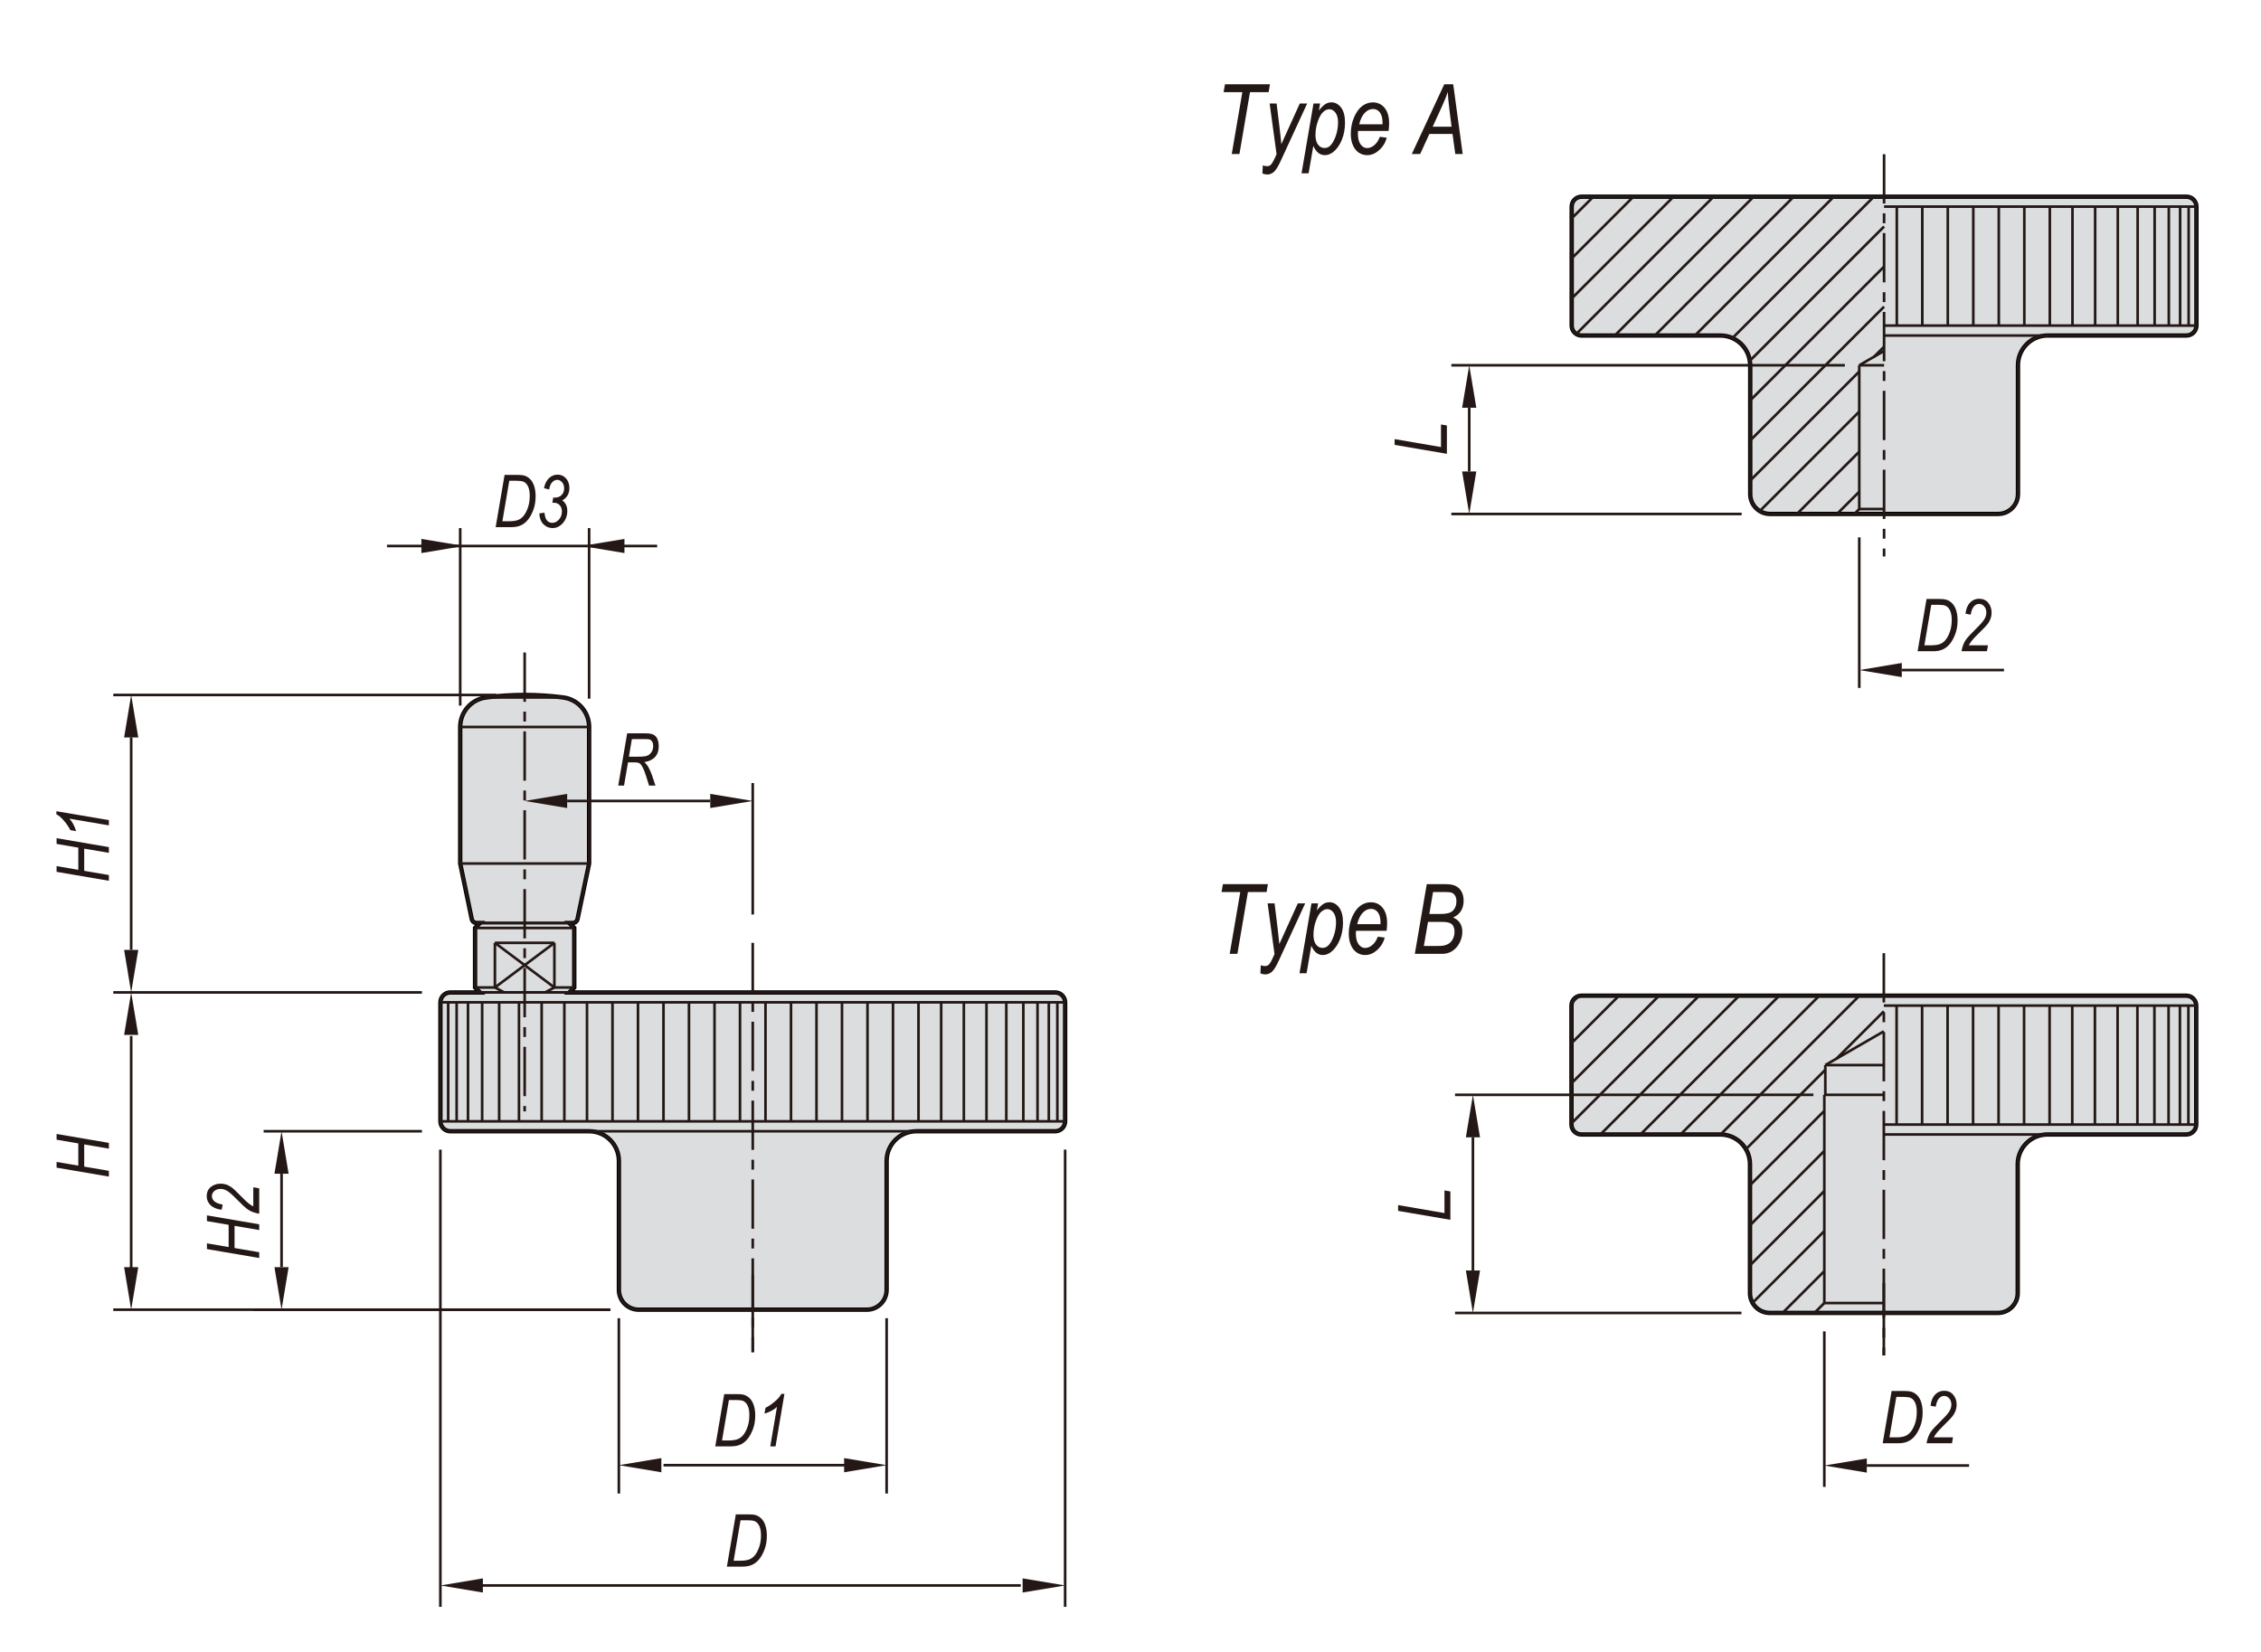 <?xml version="1.0" encoding="utf-8"?>
<!-- Generator: Adobe Illustrator 26.5.0, SVG Export Plug-In . SVG Version: 6.00 Build 0)  -->
<svg version="1.1" id="SSH" xmlns="http://www.w3.org/2000/svg" xmlns:xlink="http://www.w3.org/1999/xlink" x="0px" y="0px"
	 viewBox="0 0 650 475" style="enable-background:new 0 0 650 475;" xml:space="preserve">
<style type="text/css">
	.st0{fill:#DCDDDE;stroke:#000000;stroke-width:1.25;stroke-miterlimit:10;}
	.st1{fill:#231815;}
	.st2{fill:none;stroke:#231815;stroke-width:0.75;stroke-miterlimit:10;}
	.st3{fill:none;stroke:#231815;stroke-width:0.75;stroke-miterlimit:10;stroke-dasharray:14.173,2.835,2.835,2.835;}
	.st4{fill:#221815;}
</style>
<g>
	<path class="st0" d="M249.19,376.59h-65.57c-3.15,0-5.7-2.55-5.7-5.7v-37.06c0-4.72-3.83-8.55-8.55-8.55h-39.91
		c-1.58,0-2.85-1.28-2.85-2.85v-34.21c0-1.57,1.27-2.85,2.85-2.85H138l-1.43-1.43v-17.11l1.43-1.43h-0.98
		c-0.68,0-1.26-0.47-1.4-1.14l-3.32-15.97v-39.26c0-4.3,3.18-7.93,7.44-8.48c7.36-0.96,14.81-0.96,22.18,0
		c4.26,0.56,7.44,4.19,7.44,8.48v39.26l-3.33,15.97c-0.14,0.66-0.72,1.14-1.39,1.14h-0.98l1.43,1.43v17.11l-1.43,1.43h139.7
		c1.57,0,2.85,1.28,2.85,2.85v34.21c0,1.57-1.28,2.85-2.85,2.85h-39.92c-4.72,0-8.55,3.83-8.55,8.55l0,37.06
		C254.89,374.04,252.34,376.59,249.19,376.59"/>
	<path class="st0" d="M503.14,105.03c0-4.72-3.83-8.55-8.55-8.55l-39.91,0c-1.57,0-2.85-1.28-2.85-2.85V59.41
		c0-1.57,1.27-2.85,2.85-2.85h173.91c1.57,0,2.85,1.28,2.85,2.85v34.21c0,1.57-1.28,2.85-2.85,2.85l-39.91,0
		c-4.72,0-8.55,3.83-8.55,8.55v37.06c0,3.15-2.55,5.7-5.7,5.7h-65.57c-3.15,0-5.7-2.55-5.7-5.7V105.03z"/>
	<path class="st0" d="M454.62,326.21c-1.58,0-2.85-1.28-2.85-2.85v-34.21c0-1.57,1.27-2.85,2.85-2.85h173.91
		c1.57,0,2.85,1.28,2.85,2.85v34.21c0,1.58-1.28,2.85-2.85,2.85h-39.92c-4.72,0-8.55,3.83-8.55,8.55v37.06c0,3.15-2.55,5.7-5.7,5.7
		h-65.57c-3.15,0-5.7-2.55-5.7-5.7v-37.06c0-4.72-3.83-8.55-8.55-8.55H454.62z"/>
	<polygon class="st1" points="190.13,419.27 190.13,423.34 177.91,421.3 	"/>
	<polygon class="st1" points="242.67,419.27 242.67,423.34 254.89,421.3 	"/>
	<polygon class="st1" points="138.82,453.85 138.82,457.92 126.6,455.89 	"/>
	<polygon class="st1" points="293.99,453.85 293.99,457.92 306.21,455.89 	"/>
	<polygon class="st1" points="78.9,337.49 82.97,337.49 80.94,325.28 	"/>
	<polygon class="st1" points="78.9,364.37 82.97,364.37 80.94,376.59 	"/>
	<polygon class="st1" points="35.68,364.37 39.75,364.37 37.71,376.59 	"/>
	<polygon class="st1" points="35.68,297.58 39.75,297.58 37.71,285.36 	"/>
	<polygon class="st1" points="35.68,273.14 39.75,273.14 37.71,285.36 	"/>
	<polygon class="st1" points="35.68,212.05 39.75,212.05 37.71,199.83 	"/>
	<polygon class="st1" points="204.19,228.27 204.19,232.34 216.4,230.31 	"/>
	<polygon class="st1" points="163.05,228.27 163.05,232.34 150.83,230.31 	"/>
	<polygon class="st1" points="536.68,419.37 536.68,423.44 524.46,421.4 	"/>
	<polygon class="st1" points="421.41,365.31 425.48,365.31 423.44,377.53 	"/>
	<polygon class="st1" points="421.41,327.03 425.48,327.03 423.44,314.81 	"/>
	<polygon class="st1" points="546.73,190.63 546.73,194.7 534.51,192.67 	"/>
	<polygon class="st1" points="420.34,117.25 424.42,117.25 422.38,105.03 	"/>
	<polygon class="st1" points="420.34,135.57 424.42,135.57 422.38,147.79 	"/>
	<line class="st2" x1="545.24" y1="289.15" x2="545.24" y2="323.36"/>
	<line class="st2" x1="629.13" y1="289.15" x2="629.13" y2="323.36"/>
	<line class="st2" x1="626.69" y1="289.15" x2="626.69" y2="323.36"/>
	<line class="st2" x1="623.43" y1="289.15" x2="623.43" y2="323.36"/>
	<line class="st2" x1="619.36" y1="289.15" x2="619.36" y2="323.36"/>
	<line class="st2" x1="614.47" y1="289.15" x2="614.47" y2="323.36"/>
	<line class="st2" x1="608.77" y1="289.15" x2="608.77" y2="323.36"/>
	<line class="st2" x1="602.25" y1="289.15" x2="602.25" y2="323.36"/>
	<line class="st2" x1="552.57" y1="289.15" x2="552.57" y2="323.36"/>
	<line class="st2" x1="559.9" y1="289.15" x2="559.9" y2="323.36"/>
	<line class="st2" x1="567.23" y1="289.15" x2="567.23" y2="323.36"/>
	<line class="st2" x1="574.56" y1="289.15" x2="574.56" y2="323.36"/>
	<line class="st2" x1="581.89" y1="289.15" x2="581.89" y2="323.36"/>
	<line class="st2" x1="589.22" y1="289.15" x2="589.22" y2="323.36"/>
	<line class="st2" x1="595.74" y1="289.15" x2="595.74" y2="323.36"/>
	<line class="st2" x1="595.8" y1="59.41" x2="595.8" y2="93.63"/>
	<line class="st2" x1="589.29" y1="59.41" x2="589.29" y2="93.63"/>
	<line class="st2" x1="581.96" y1="59.41" x2="581.96" y2="93.63"/>
	<line class="st2" x1="574.62" y1="59.41" x2="574.62" y2="93.63"/>
	<line class="st2" x1="567.29" y1="59.41" x2="567.29" y2="93.63"/>
	<line class="st2" x1="559.96" y1="59.41" x2="559.96" y2="93.63"/>
	<line class="st2" x1="552.63" y1="59.41" x2="552.63" y2="93.63"/>
	<line class="st2" x1="602.32" y1="59.41" x2="602.32" y2="93.63"/>
	<line class="st2" x1="608.83" y1="59.41" x2="608.83" y2="93.63"/>
	<line class="st2" x1="614.54" y1="59.41" x2="614.54" y2="93.63"/>
	<line class="st2" x1="619.42" y1="59.41" x2="619.42" y2="93.63"/>
	<line class="st2" x1="623.5" y1="59.41" x2="623.5" y2="93.63"/>
	<line class="st2" x1="626.75" y1="59.41" x2="626.75" y2="93.63"/>
	<line class="st2" x1="629.2" y1="59.41" x2="629.2" y2="93.63"/>
	<line class="st2" x1="545.3" y1="59.41" x2="545.3" y2="93.63"/>
	<line class="st2" x1="162.24" y1="288.21" x2="162.24" y2="322.43"/>
	<line class="st2" x1="168.75" y1="288.21" x2="168.75" y2="322.43"/>
	<line class="st2" x1="176.08" y1="288.21" x2="176.08" y2="322.43"/>
	<line class="st2" x1="183.41" y1="288.21" x2="183.41" y2="322.43"/>
	<line class="st2" x1="190.74" y1="288.21" x2="190.74" y2="322.43"/>
	<line class="st2" x1="198.07" y1="288.21" x2="198.07" y2="322.43"/>
	<line class="st2" x1="205.41" y1="288.21" x2="205.41" y2="322.43"/>
	<line class="st2" x1="212.74" y1="288.21" x2="212.74" y2="322.43"/>
	<line class="st2" x1="155.72" y1="288.21" x2="155.72" y2="322.43"/>
	<line class="st2" x1="149.2" y1="288.21" x2="149.2" y2="322.43"/>
	<line class="st2" x1="143.5" y1="288.21" x2="143.5" y2="322.43"/>
	<line class="st2" x1="138.61" y1="288.21" x2="138.61" y2="322.43"/>
	<line class="st2" x1="134.54" y1="288.21" x2="134.54" y2="322.43"/>
	<line class="st2" x1="131.28" y1="288.21" x2="131.28" y2="322.43"/>
	<line class="st2" x1="128.84" y1="288.21" x2="128.84" y2="322.43"/>
	<line class="st2" x1="303.97" y1="288.21" x2="303.97" y2="322.43"/>
	<line class="st2" x1="301.52" y1="288.21" x2="301.52" y2="322.43"/>
	<line class="st2" x1="298.27" y1="288.21" x2="298.27" y2="322.43"/>
	<line class="st2" x1="294.19" y1="288.21" x2="294.19" y2="322.43"/>
	<line class="st2" x1="289.3" y1="288.21" x2="289.3" y2="322.43"/>
	<line class="st2" x1="283.6" y1="288.21" x2="283.6" y2="322.43"/>
	<line class="st2" x1="277.09" y1="288.21" x2="277.09" y2="322.43"/>
	<line class="st2" x1="220.07" y1="288.21" x2="220.07" y2="322.43"/>
	<line class="st2" x1="227.4" y1="288.21" x2="227.4" y2="322.43"/>
	<line class="st2" x1="234.73" y1="288.21" x2="234.73" y2="322.43"/>
	<line class="st2" x1="242.06" y1="288.21" x2="242.06" y2="322.43"/>
	<line class="st2" x1="249.39" y1="288.21" x2="249.39" y2="322.43"/>
	<line class="st2" x1="256.72" y1="288.21" x2="256.72" y2="322.43"/>
	<line class="st2" x1="264.05" y1="288.21" x2="264.05" y2="322.43"/>
	<line class="st2" x1="270.57" y1="288.21" x2="270.57" y2="322.43"/>
	<path class="st2" d="M303.36,325.27c1.57,0,2.85-1.28,2.85-2.85"/>
	<path class="st2" d="M306.21,288.21c0-1.57-1.28-2.85-2.85-2.85"/>
	<path class="st2" d="M129.45,285.36c-1.58,0-2.85,1.28-2.85,2.85"/>
	<path class="st2" d="M126.6,322.43c0,1.57,1.27,2.85,2.85,2.85"/>
	<path class="st2" d="M177.91,333.83c0-4.72-3.83-8.55-8.55-8.55"/>
	<path class="st2" d="M263.44,325.27c-4.72,0-8.55,3.83-8.55,8.55"/>
	<path class="st2" d="M177.91,370.89c0,3.15,2.55,5.7,5.7,5.7"/>
	<path class="st2" d="M249.19,376.59c3.15,0,5.7-2.55,5.7-5.7"/>
	<line class="st2" x1="177.91" y1="333.83" x2="177.91" y2="370.89"/>
	<line class="st2" x1="254.89" y1="333.83" x2="254.89" y2="370.89"/>
	<line class="st2" x1="306.21" y1="288.21" x2="306.21" y2="322.43"/>
	<line class="st2" x1="126.6" y1="288.21" x2="126.6" y2="322.43"/>
	<line class="st2" x1="306.21" y1="288.21" x2="126.6" y2="288.21"/>
	<line class="st2" x1="306.21" y1="322.43" x2="126.6" y2="322.43"/>
	<line class="st2" x1="249.19" y1="376.59" x2="183.62" y2="376.59"/>
	<line class="st2" x1="303.36" y1="325.28" x2="129.45" y2="325.28"/>
	<line class="st3" x1="216.4" y1="271.11" x2="216.4" y2="388.81"/>
	<line class="st2" x1="303.36" y1="285.36" x2="129.45" y2="285.36"/>
	<path class="st2" d="M628.53,326.21c1.57,0,2.85-1.28,2.85-2.85"/>
	<path class="st2" d="M631.38,289.15c0-1.57-1.28-2.85-2.85-2.85"/>
	<path class="st2" d="M454.62,286.3c-1.58,0-2.85,1.28-2.85,2.85"/>
	<path class="st2" d="M451.77,323.36c0,1.57,1.27,2.85,2.85,2.85"/>
	<path class="st2" d="M503.08,334.77c0-4.72-3.83-8.55-8.55-8.55"/>
	<path class="st2" d="M588.61,326.21c-4.72,0-8.55,3.83-8.55,8.55"/>
	<path class="st2" d="M503.08,371.83c0,3.15,2.55,5.7,5.7,5.7"/>
	<path class="st2" d="M574.35,377.53c3.15,0,5.7-2.55,5.7-5.7"/>
	<line class="st2" x1="503.08" y1="334.77" x2="503.08" y2="371.83"/>
	<line class="st2" x1="494.53" y1="326.21" x2="454.61" y2="326.21"/>
	<line class="st2" x1="580.06" y1="334.77" x2="580.06" y2="371.83"/>
	<line class="st2" x1="631.38" y1="289.15" x2="631.38" y2="323.36"/>
	<line class="st2" x1="451.77" y1="289.15" x2="451.77" y2="323.36"/>
	<line class="st2" x1="631.38" y1="289.15" x2="541.57" y2="289.15"/>
	<line class="st2" x1="631.38" y1="323.36" x2="541.57" y2="323.36"/>
	<line class="st2" x1="574.35" y1="377.53" x2="508.78" y2="377.53"/>
	<line class="st2" x1="628.53" y1="326.21" x2="541.57" y2="326.21"/>
	<line class="st3" x1="541.57" y1="274.08" x2="541.57" y2="389.75"/>
	<line class="st2" x1="628.53" y1="286.3" x2="454.61" y2="286.3"/>
	<line class="st2" x1="524.75" y1="306.26" x2="541.57" y2="306.26"/>
	<line class="st2" x1="524.75" y1="306.26" x2="524.75" y2="314.81"/>
	<line class="st2" x1="541.57" y1="374.68" x2="524.46" y2="374.68"/>
	<line class="st2" x1="524.46" y1="314.81" x2="524.46" y2="374.68"/>
	<line class="st2" x1="541.57" y1="314.81" x2="524.46" y2="314.81"/>
	<line class="st2" x1="524.46" y1="374.68" x2="521.61" y2="377.53"/>
	<line class="st2" x1="524.75" y1="306.26" x2="541.57" y2="296.55"/>
	<line class="st2" x1="534.51" y1="146.37" x2="541.63" y2="146.37"/>
	<line class="st2" x1="534.51" y1="146.37" x2="533.08" y2="147.79"/>
	<line class="st2" x1="534.51" y1="105.03" x2="541.63" y2="100.91"/>
	<line class="st2" x1="541.64" y1="105.03" x2="534.51" y2="105.03"/>
	<line class="st2" x1="534.51" y1="105.03" x2="534.51" y2="146.37"/>
	<line class="st2" x1="628.59" y1="56.56" x2="454.68" y2="56.56"/>
	<line class="st3" x1="541.64" y1="44.34" x2="541.64" y2="160.01"/>
	<line class="st2" x1="628.59" y1="96.48" x2="541.63" y2="96.48"/>
	<line class="st2" x1="574.42" y1="147.79" x2="508.85" y2="147.79"/>
	<line class="st2" x1="631.44" y1="93.62" x2="541.63" y2="93.62"/>
	<line class="st2" x1="631.44" y1="59.41" x2="541.63" y2="59.41"/>
	<line class="st2" x1="451.83" y1="59.41" x2="451.83" y2="93.63"/>
	<line class="st2" x1="631.44" y1="59.41" x2="631.44" y2="93.63"/>
	<line class="st2" x1="580.12" y1="105.03" x2="580.12" y2="142.09"/>
	<line class="st2" x1="494.59" y1="96.48" x2="454.68" y2="96.48"/>
	<line class="st2" x1="503.14" y1="105.03" x2="503.14" y2="142.09"/>
	<path class="st2" d="M574.42,147.79c3.15,0,5.7-2.55,5.7-5.7"/>
	<path class="st2" d="M503.14,142.09c0,3.15,2.55,5.7,5.7,5.7"/>
	<path class="st2" d="M588.67,96.47c-4.72,0-8.55,3.83-8.55,8.55"/>
	<path class="st2" d="M503.14,105.03c0-4.72-3.83-8.55-8.55-8.55"/>
	<path class="st2" d="M451.83,93.62c0,1.57,1.27,2.85,2.85,2.85"/>
	<path class="st2" d="M454.68,56.56c-1.58,0-2.85,1.28-2.85,2.85"/>
	<path class="st2" d="M631.44,59.41c0-1.57-1.28-2.85-2.85-2.85"/>
	<path class="st2" d="M628.59,96.47c1.57,0,2.85-1.28,2.85-2.85"/>
	<line class="st2" x1="169.36" y1="209.04" x2="169.36" y2="248.3"/>
	<line class="st2" x1="132.3" y1="209.04" x2="132.3" y2="248.3"/>
	<line class="st2" x1="164.64" y1="265.41" x2="137.02" y2="265.41"/>
	<line class="st2" x1="169.36" y1="248.3" x2="166.04" y2="264.27"/>
	<line class="st2" x1="135.63" y1="264.27" x2="132.3" y2="248.3"/>
	<path class="st2" d="M164.64,265.41c0.67,0,1.26-0.47,1.39-1.14"/>
	<path class="st2" d="M135.63,264.27c0.14,0.66,0.72,1.14,1.39,1.14"/>
	<path class="st2" d="M161.92,200.55c-7.36-0.96-14.81-0.96-22.18,0"/>
	<path class="st2" d="M169.36,209.04c0-4.3-3.18-7.92-7.44-8.48"/>
	<path class="st2" d="M139.74,200.55c-4.26,0.56-7.44,4.19-7.44,8.48"/>
	<line class="st2" x1="163.66" y1="285.36" x2="138" y2="285.36"/>
	<line class="st3" x1="150.83" y1="187.62" x2="150.83" y2="319.57"/>
	<line class="st2" x1="136.58" y1="266.83" x2="136.58" y2="283.94"/>
	<line class="st2" x1="165.09" y1="266.83" x2="165.09" y2="283.94"/>
	<line class="st2" x1="163.66" y1="265.41" x2="138" y2="265.41"/>
	<line class="st2" x1="136.58" y1="283.94" x2="138" y2="285.36"/>
	<line class="st2" x1="163.66" y1="285.36" x2="165.09" y2="283.94"/>
	<line class="st2" x1="136.58" y1="283.94" x2="142.28" y2="283.94"/>
	<line class="st2" x1="159.38" y1="271.11" x2="142.28" y2="271.11"/>
	<line class="st2" x1="142.28" y1="283.94" x2="142.28" y2="271.11"/>
	<line class="st2" x1="159.38" y1="283.94" x2="159.38" y2="271.11"/>
	<line class="st2" x1="142.28" y1="283.94" x2="159.38" y2="271.11"/>
	<line class="st2" x1="142.28" y1="271.11" x2="159.38" y2="283.94"/>
	<line class="st2" x1="142.28" y1="283.94" x2="144.95" y2="285.36"/>
	<line class="st2" x1="159.38" y1="283.94" x2="156.71" y2="285.36"/>
	<line class="st2" x1="163.66" y1="265.41" x2="165.09" y2="266.83"/>
	<line class="st2" x1="136.58" y1="266.83" x2="138" y2="265.41"/>
	<line class="st2" x1="136.58" y1="266.83" x2="165.09" y2="266.83"/>
	<line class="st2" x1="132.3" y1="209.04" x2="169.36" y2="209.04"/>
	<line class="st2" x1="139.74" y1="200.55" x2="161.92" y2="200.55"/>
	<line class="st2" x1="132.3" y1="248.3" x2="169.36" y2="248.3"/>
	<line class="st2" x1="177.91" y1="379.04" x2="177.91" y2="429.45"/>
	<line class="st2" x1="254.89" y1="379.04" x2="254.89" y2="429.45"/>
	<line class="st2" x1="190.75" y1="421.3" x2="243.29" y2="421.3"/>
	<line class="st2" x1="126.6" y1="330.57" x2="126.6" y2="462.03"/>
	<line class="st2" x1="306.21" y1="330.57" x2="306.21" y2="462.03"/>
	<line class="st2" x1="138.28" y1="455.89" x2="293.45" y2="455.89"/>
	<line class="st2" x1="121.3" y1="325.28" x2="75.79" y2="325.28"/>
	<line class="st2" x1="175.47" y1="376.59" x2="72.79" y2="376.59"/>
	<line class="st2" x1="80.94" y1="337.49" x2="80.94" y2="364.37"/>
	<line class="st2" x1="175.47" y1="376.59" x2="32.57" y2="376.59"/>
	<line class="st2" x1="121.3" y1="285.36" x2="32.57" y2="285.36"/>
	<line class="st2" x1="37.71" y1="364.71" x2="37.71" y2="297.91"/>
	<path class="st2" d="M121.3,285.36"/>
	<line class="st2" x1="142.68" y1="199.83" x2="32.57" y2="199.83"/>
	<line class="st2" x1="37.71" y1="273.12" x2="37.71" y2="212.03"/>
	<path class="st2" d="M132.3,202.89"/>
	<path class="st2" d="M169.36,200.89"/>
	<line class="st2" x1="216.4" y1="262.96" x2="216.4" y2="225.16"/>
	<line class="st2" x1="204.19" y1="230.31" x2="163.05" y2="230.31"/>
	<line class="st2" x1="524.46" y1="382.83" x2="524.46" y2="427.55"/>
	<line class="st2" x1="536.68" y1="421.4" x2="566.08" y2="421.4"/>
	<line class="st2" x1="500.64" y1="377.53" x2="418.3" y2="377.53"/>
	<line class="st2" x1="521.32" y1="314.81" x2="418.3" y2="314.81"/>
	<line class="st2" x1="423.44" y1="365.31" x2="423.44" y2="327.03"/>
	<line class="st2" x1="534.51" y1="154.51" x2="534.51" y2="197.81"/>
	<line class="st2" x1="546.73" y1="192.67" x2="576.13" y2="192.67"/>
	<line class="st2" x1="530.36" y1="105.03" x2="417.23" y2="105.03"/>
	<line class="st2" x1="500.7" y1="147.79" x2="417.23" y2="147.79"/>
	<line class="st2" x1="422.38" y1="117.25" x2="422.38" y2="135.57"/>
	<line class="st2" x1="159.38" y1="283.94" x2="165.09" y2="283.94"/>
	<line class="st2" x1="451.83" y1="62.79" x2="458.06" y2="56.56"/>
	<line class="st2" x1="451.83" y1="74.31" x2="469.58" y2="56.56"/>
	<line class="st2" x1="451.83" y1="85.83" x2="481.1" y2="56.56"/>
	<line class="st2" x1="453.15" y1="96.03" x2="492.61" y2="56.56"/>
	<line class="st2" x1="464.22" y1="96.48" x2="504.14" y2="56.56"/>
	<line class="st2" x1="475.74" y1="96.48" x2="515.66" y2="56.56"/>
	<line class="st2" x1="487.26" y1="96.48" x2="527.18" y2="56.56"/>
	<line class="st2" x1="498.05" y1="97.21" x2="538.7" y2="56.56"/>
	<line class="st2" x1="503.05" y1="103.73" x2="541.64" y2="65.14"/>
	<line class="st2" x1="503.14" y1="115.15" x2="541.64" y2="76.66"/>
	<line class="st2" x1="503.14" y1="126.67" x2="541.64" y2="88.18"/>
	<line class="st2" x1="503.14" y1="138.19" x2="534.51" y2="106.83"/>
	<line class="st2" x1="538.77" y1="102.57" x2="541.63" y2="99.7"/>
	<line class="st2" x1="505.89" y1="146.97" x2="534.51" y2="118.35"/>
	<line class="st2" x1="516.58" y1="147.79" x2="534.51" y2="129.87"/>
	<line class="st2" x1="528.1" y1="147.79" x2="534.51" y2="141.39"/>
	<line class="st2" x1="451.89" y1="288.32" x2="453.79" y2="286.42"/>
	<line class="st2" x1="451.77" y1="299.97" x2="465.43" y2="286.3"/>
	<line class="st2" x1="451.77" y1="311.49" x2="476.95" y2="286.3"/>
	<line class="st2" x1="451.77" y1="323.01" x2="488.47" y2="286.3"/>
	<line class="st2" x1="460.08" y1="326.21" x2="499.99" y2="286.3"/>
	<line class="st2" x1="471.59" y1="326.21" x2="511.51" y2="286.3"/>
	<line class="st2" x1="483.12" y1="326.21" x2="523.03" y2="286.3"/>
	<line class="st2" x1="494.63" y1="326.21" x2="534.55" y2="286.3"/>
	<line class="st2" x1="501.91" y1="330.45" x2="524.75" y2="307.62"/>
	<line class="st2" x1="527.97" y1="304.4" x2="541.57" y2="290.8"/>
	<line class="st2" x1="503.08" y1="340.81" x2="524.46" y2="319.42"/>
	<line class="st2" x1="503.08" y1="352.33" x2="524.46" y2="330.94"/>
	<line class="st2" x1="503.08" y1="363.85" x2="524.46" y2="342.46"/>
	<line class="st2" x1="503.82" y1="374.63" x2="524.47" y2="353.98"/>
	<line class="st2" x1="512.44" y1="377.53" x2="524.47" y2="365.5"/>
	<g>
		<path class="st1" d="M415.96,130.49l-15.03-2.57v-1.66l13.33,2.29v-6.5l1.7,0.29V130.49z"/>
	</g>
	<g>
		<path class="st1" d="M177.73,225.89l2.57-15.03h5.11c1.11,0,1.9,0.12,2.39,0.36c0.49,0.24,0.85,0.59,1.09,1.06
			c0.32,0.63,0.49,1.38,0.49,2.25c0,1.31-0.34,2.34-1.03,3.11c-0.69,0.77-1.72,1.27-3.1,1.5c0.46,0.41,0.81,0.84,1.06,1.28
			c0.49,0.87,0.89,1.75,1.18,2.64l0.94,2.83h-1.84l-0.87-2.8c-0.33-1.07-0.7-1.97-1.11-2.7c-0.26-0.47-0.54-0.79-0.82-0.94
			s-0.75-0.24-1.38-0.24h-1.87l-1.14,6.68H177.73z M180.8,217.59h2.23c1.24,0,2.08-0.05,2.52-0.14c0.44-0.09,0.83-0.27,1.16-0.54
			c0.33-0.27,0.6-0.61,0.79-1.03c0.2-0.42,0.29-0.88,0.29-1.38c0-0.46-0.08-0.84-0.25-1.15s-0.37-0.53-0.62-0.65
			c-0.25-0.12-0.69-0.18-1.32-0.18h-3.95L180.8,217.59z"/>
	</g>
	<g>
		<path class="st1" d="M551.28,187.26l2.57-15.03h3.72c0.83,0,1.47,0.06,1.91,0.19c0.64,0.18,1.21,0.53,1.72,1.04
			c0.5,0.51,0.89,1.18,1.16,2.02s0.41,1.81,0.41,2.9c0,1.46-0.22,2.78-0.67,3.96c-0.45,1.19-1,2.17-1.66,2.94s-1.43,1.31-2.31,1.62
			c-0.67,0.24-1.47,0.36-2.41,0.36H551.28z M553.23,185.55h1.95c0.91,0,1.69-0.1,2.33-0.29s1.21-0.57,1.71-1.14s0.94-1.36,1.31-2.38
			c0.37-1.02,0.56-2.18,0.56-3.48c0-1.14-0.16-2.05-0.49-2.73c-0.32-0.67-0.76-1.13-1.32-1.36c-0.4-0.17-1.03-0.26-1.89-0.26h-2.18
			L553.23,185.55z"/>
		<path class="st1" d="M563.9,187.26c0.22-1.29,0.62-2.36,1.19-3.22c0.43-0.65,1.5-1.81,3.21-3.49c1.04-1.01,1.76-1.83,2.15-2.47
			c0.39-0.63,0.59-1.28,0.59-1.95c0-0.72-0.21-1.31-0.62-1.78c-0.41-0.47-0.9-0.7-1.46-0.7c-0.57,0-1.07,0.24-1.5,0.73
			s-0.74,1.27-0.92,2.36l-1.49-0.27c0.15-1.38,0.58-2.44,1.3-3.19c0.71-0.75,1.58-1.12,2.59-1.12c1.11,0,2,0.39,2.64,1.16
			s0.97,1.73,0.97,2.87c0,1.02-0.3,1.98-0.9,2.9c-0.37,0.58-1.42,1.7-3.14,3.37c-1.29,1.24-2.12,2.28-2.51,3.1h5.51l-0.3,1.7H563.9z
			"/>
	</g>
	<g>
		<path class="st1" d="M31.3,253.26l-15.03-2.57v-1.65l6.24,1.07v-6.38l-6.24-1.07v-1.65l15.03,2.57v1.65l-7.09-1.21v6.38l7.09,1.21
			V253.26z"/>
		<path class="st1" d="M31.3,237.33l-11.35-1.93c0.81,0.84,1.45,2.04,1.94,3.59l-1.68-0.3c-0.48-0.98-1.16-1.96-2.04-2.94
			c-0.66-0.75-1.32-1.28-1.96-1.6v-0.89l15.09,2.55V237.33z"/>
	</g>
	<g>
		<path class="st1" d="M31.3,338.32l-15.03-2.57v-1.65l6.24,1.07v-6.39l-6.24-1.07v-1.65l15.03,2.57v1.65l-7.09-1.21v6.38l7.09,1.21
			V338.32z"/>
	</g>
	<g>
		<path class="st1" d="M74.52,361.73l-15.03-2.57v-1.65l6.24,1.07v-6.39l-6.24-1.07v-1.65l15.03,2.57v1.65l-7.09-1.21v6.38
			l7.09,1.21V361.73z"/>
		<path class="st1" d="M74.52,349c-1.29-0.22-2.36-0.62-3.22-1.19c-0.65-0.43-1.81-1.5-3.49-3.21c-1.01-1.04-1.83-1.76-2.47-2.15
			c-0.63-0.39-1.28-0.59-1.95-0.59c-0.72,0-1.31,0.21-1.78,0.62c-0.47,0.41-0.7,0.9-0.7,1.46c0,0.57,0.24,1.07,0.73,1.5
			s1.27,0.74,2.36,0.92l-0.27,1.49c-1.38-0.15-2.44-0.58-3.19-1.3c-0.75-0.71-1.12-1.58-1.12-2.59c0-1.11,0.39-2,1.16-2.64
			s1.73-0.97,2.87-0.97c1.02,0,1.98,0.3,2.9,0.9c0.58,0.37,1.7,1.42,3.37,3.14c1.24,1.29,2.28,2.12,3.1,2.51v-5.51l1.7,0.3V349z"/>
	</g>
	<g>
		<path class="st1" d="M205.63,415.89l2.57-15.03h3.72c0.83,0,1.47,0.07,1.91,0.19c0.64,0.19,1.21,0.53,1.72,1.04
			s0.89,1.18,1.16,2.02c0.27,0.84,0.41,1.81,0.41,2.9c0,1.46-0.22,2.78-0.67,3.96c-0.45,1.19-1,2.17-1.66,2.94
			c-0.66,0.77-1.43,1.31-2.31,1.62c-0.67,0.24-1.47,0.36-2.41,0.36H205.63z M207.57,414.19h1.95c0.91,0,1.69-0.1,2.33-0.29
			c0.64-0.2,1.21-0.58,1.71-1.14c0.5-0.56,0.94-1.36,1.31-2.38s0.56-2.18,0.56-3.48c0-1.14-0.16-2.05-0.49-2.72
			s-0.77-1.13-1.32-1.36c-0.4-0.17-1.03-0.26-1.89-0.26h-2.18L207.57,414.19z"/>
		<path class="st1" d="M221.44,415.89l1.93-11.35c-0.84,0.81-2.04,1.45-3.59,1.94l0.3-1.68c0.98-0.48,1.96-1.16,2.94-2.04
			c0.75-0.66,1.28-1.32,1.6-1.96h0.89l-2.55,15.09H221.44z"/>
	</g>
	<g>
		<path class="st1" d="M208.97,450.47l2.57-15.03h3.72c0.83,0,1.47,0.07,1.91,0.19c0.64,0.19,1.21,0.53,1.72,1.04
			s0.89,1.18,1.16,2.02c0.27,0.84,0.41,1.81,0.41,2.9c0,1.46-0.22,2.78-0.67,3.96c-0.45,1.19-1,2.17-1.66,2.94
			c-0.66,0.77-1.43,1.31-2.31,1.62c-0.67,0.24-1.47,0.36-2.41,0.36H208.97z M210.91,448.77h1.95c0.91,0,1.69-0.1,2.33-0.29
			c0.64-0.2,1.21-0.58,1.71-1.14c0.5-0.56,0.94-1.36,1.31-2.38s0.56-2.18,0.56-3.48c0-1.14-0.16-2.05-0.49-2.72
			s-0.77-1.13-1.32-1.36c-0.4-0.17-1.03-0.26-1.89-0.26h-2.18L210.91,448.77z"/>
	</g>
	<g>
		<path class="st1" d="M541.24,415l2.57-15.03h3.72c0.83,0,1.47,0.07,1.91,0.19c0.64,0.19,1.21,0.53,1.72,1.04
			c0.5,0.51,0.89,1.18,1.16,2.02c0.27,0.84,0.41,1.81,0.41,2.9c0,1.46-0.22,2.78-0.67,3.96c-0.45,1.19-1,2.17-1.66,2.94
			s-1.43,1.31-2.31,1.62c-0.67,0.24-1.47,0.36-2.41,0.36H541.24z M543.18,413.3h1.95c0.91,0,1.69-0.1,2.33-0.29
			c0.64-0.2,1.21-0.58,1.71-1.14s0.94-1.36,1.31-2.38s0.56-2.18,0.56-3.48c0-1.14-0.16-2.05-0.49-2.72
			c-0.32-0.67-0.76-1.13-1.32-1.36c-0.4-0.17-1.03-0.26-1.89-0.26h-2.18L543.18,413.3z"/>
		<path class="st1" d="M553.85,415c0.22-1.29,0.62-2.36,1.19-3.22c0.43-0.65,1.5-1.81,3.21-3.49c1.04-1.01,1.76-1.83,2.15-2.47
			c0.39-0.63,0.59-1.28,0.59-1.95c0-0.72-0.21-1.31-0.62-1.78c-0.41-0.47-0.9-0.7-1.46-0.7c-0.57,0-1.07,0.24-1.5,0.73
			s-0.74,1.27-0.92,2.36l-1.49-0.27c0.15-1.38,0.58-2.44,1.3-3.19c0.71-0.74,1.58-1.12,2.59-1.12c1.11,0,2,0.39,2.64,1.16
			c0.65,0.77,0.97,1.73,0.97,2.87c0,1.02-0.3,1.98-0.9,2.9c-0.37,0.58-1.42,1.7-3.14,3.37c-1.29,1.24-2.12,2.28-2.51,3.1h5.51
			l-0.3,1.7H553.85z"/>
	</g>
</g>
<g>
	<line class="st2" x1="216.4" y1="388.81" x2="216.4" y2="366.72"/>
	<line class="st2" x1="541.57" y1="389.75" x2="541.57" y2="368.88"/>
</g>
<g>
	<path class="st4" d="M353.52,274.27l3.04-17.77h-5.39l0.4-2.27h12.93l-0.38,2.27h-5.36l-3.03,17.77H353.52z"/>
	<path class="st4" d="M362.34,279.88l0.12-2.32c0.42,0.15,0.83,0.22,1.22,0.22c0.41,0,0.74-0.11,0.99-0.33
		c0.35-0.31,0.71-0.88,1.09-1.71l0.64-1.4l-1.98-14.58h2l0.9,7.35c0.18,1.47,0.34,2.92,0.47,4.35l5.31-11.7h2.12l-7.58,16.45
		c-0.76,1.66-1.42,2.74-2,3.23c-0.58,0.49-1.22,0.74-1.91,0.74C363.24,280.17,362.78,280.07,362.34,279.88z"/>
	<path class="st4" d="M373.59,279.84l3.44-20.08h1.9l-0.36,2.02c0.72-0.91,1.35-1.53,1.89-1.86c0.54-0.33,1.12-0.49,1.71-0.49
		c1.1,0,2.03,0.5,2.78,1.49s1.14,2.45,1.14,4.36c0,1.8-0.31,3.45-0.92,4.94s-1.42,2.63-2.43,3.45c-0.78,0.63-1.6,0.94-2.45,0.94
		c-1.43,0-2.53-0.89-3.31-2.67l-1.36,7.9H373.59z M377.6,268.81c0,1.22,0.25,2.15,0.74,2.79s1.11,0.96,1.86,0.96
		c0.59,0,1.11-0.2,1.55-0.59c0.63-0.56,1.18-1.5,1.65-2.79c0.46-1.3,0.69-2.61,0.69-3.93c0-1.24-0.25-2.19-0.74-2.85
		c-0.49-0.66-1.09-0.99-1.8-0.99c-0.56,0-1.13,0.25-1.71,0.76s-1.1,1.4-1.55,2.67S377.6,267.45,377.6,268.81z"/>
	<path class="st4" d="M396.09,269.34l1.98,0.25c-0.33,1.41-1.09,2.64-2.29,3.69c-1,0.88-2.1,1.33-3.33,1.33
		c-0.87,0-1.66-0.23-2.37-0.7s-1.28-1.17-1.7-2.11c-0.42-0.93-0.63-2.05-0.63-3.34c0-1.7,0.32-3.29,0.96-4.77s1.43-2.55,2.36-3.23
		s1.94-1.02,3.02-1.02c1.38,0,2.5,0.52,3.37,1.57c0.87,1.05,1.31,2.53,1.31,4.44c0,0.71-0.05,1.44-0.15,2.19h-8.79
		c-0.03,0.29-0.04,0.55-0.04,0.78c0,1.36,0.26,2.4,0.78,3.1c0.52,0.71,1.15,1.06,1.88,1.06c0.7,0,1.38-0.28,2.05-0.83
		S395.72,270.38,396.09,269.34z M390.17,265.74h6.7v-0.51c0-1.3-0.26-2.27-0.77-2.92c-0.51-0.65-1.16-0.97-1.96-0.97
		c-0.86,0-1.65,0.37-2.36,1.1C391.07,263.17,390.53,264.27,390.17,265.74z"/>
	<path class="st4" d="M406.74,274.27l3.43-20.04h5.09c1.24,0,2.16,0.11,2.76,0.33c0.87,0.31,1.55,0.85,2.03,1.61
		c0.48,0.76,0.72,1.71,0.72,2.85c0,1.12-0.26,2.09-0.77,2.92c-0.51,0.83-1.27,1.45-2.27,1.88c0.87,0.35,1.53,0.87,1.98,1.57
		c0.46,0.7,0.68,1.55,0.68,2.54c0,1.15-0.28,2.23-0.83,3.25c-0.55,1.02-1.25,1.79-2.1,2.31c-0.85,0.52-1.78,0.78-2.79,0.78H406.74z
		 M409.34,272.01h3.74c0.98,0,1.64-0.04,1.96-0.11c0.59-0.13,1.11-0.34,1.56-0.64s0.82-0.75,1.11-1.35s0.44-1.25,0.44-1.95
		c0-1-0.25-1.73-0.76-2.19c-0.51-0.46-1.4-0.69-2.69-0.69h-4.17L409.34,272.01z M410.91,262.8h3.33c1.6,0,2.71-0.28,3.33-0.84
		c0.75-0.71,1.13-1.66,1.13-2.83c0-0.6-0.12-1.1-0.35-1.52s-0.54-0.71-0.9-0.87c-0.36-0.17-1.02-0.25-1.98-0.25h-3.49L410.91,262.8z
		"/>
</g>
<g>
	<path class="st4" d="M354.11,44.28l3.04-17.77h-5.39l0.4-2.27h12.93l-0.38,2.27h-5.36l-3.03,17.77H354.11z"/>
	<path class="st4" d="M362.92,49.88l0.12-2.32c0.42,0.15,0.83,0.22,1.22,0.22c0.41,0,0.74-0.11,0.99-0.33
		c0.35-0.31,0.71-0.88,1.1-1.71l0.64-1.4L365,29.76h2l0.9,7.35c0.18,1.47,0.34,2.92,0.46,4.35l5.31-11.7h2.12l-7.58,16.45
		c-0.76,1.66-1.43,2.73-2,3.23c-0.58,0.49-1.22,0.74-1.91,0.74C363.83,50.17,363.36,50.07,362.92,49.88z"/>
	<path class="st4" d="M374.17,49.84l3.44-20.08h1.9l-0.36,2.02c0.72-0.91,1.35-1.53,1.89-1.86c0.54-0.33,1.12-0.49,1.71-0.49
		c1.1,0,2.03,0.5,2.78,1.49c0.76,0.99,1.14,2.45,1.14,4.36c0,1.8-0.31,3.45-0.92,4.94c-0.61,1.49-1.42,2.63-2.43,3.45
		c-0.78,0.63-1.6,0.94-2.45,0.94c-1.43,0-2.53-0.89-3.31-2.67l-1.36,7.9H374.17z M378.18,38.81c0,1.22,0.25,2.15,0.74,2.79
		c0.49,0.64,1.11,0.96,1.86,0.96c0.59,0,1.11-0.2,1.55-0.59c0.63-0.56,1.18-1.5,1.65-2.79c0.46-1.3,0.69-2.61,0.69-3.93
		c0-1.24-0.25-2.19-0.74-2.85c-0.49-0.66-1.09-0.99-1.8-0.99c-0.56,0-1.13,0.25-1.71,0.76c-0.58,0.51-1.1,1.4-1.55,2.67
		C378.41,36.13,378.18,37.45,378.18,38.81z"/>
	<path class="st4" d="M396.67,39.34l1.98,0.25c-0.33,1.41-1.09,2.64-2.29,3.69c-1,0.88-2.1,1.33-3.33,1.33
		c-0.87,0-1.66-0.23-2.37-0.7s-1.28-1.17-1.7-2.11c-0.42-0.93-0.63-2.05-0.63-3.34c0-1.7,0.32-3.29,0.96-4.77s1.43-2.55,2.36-3.23
		c0.93-0.68,1.94-1.02,3.02-1.02c1.38,0,2.5,0.52,3.37,1.57c0.87,1.05,1.31,2.53,1.31,4.44c0,0.71-0.05,1.44-0.15,2.19h-8.79
		c-0.03,0.29-0.04,0.55-0.04,0.78c0,1.36,0.26,2.4,0.78,3.1c0.52,0.7,1.15,1.06,1.88,1.06c0.7,0,1.38-0.28,2.05-0.83
		S396.3,40.38,396.67,39.34z M390.75,35.74h6.7v-0.51c0-1.3-0.26-2.27-0.77-2.92c-0.51-0.65-1.16-0.97-1.96-0.97
		c-0.86,0-1.65,0.37-2.36,1.1C391.65,33.17,391.11,34.27,390.75,35.74z"/>
	<path class="st4" d="M405.87,44.28l9.33-20.04h2.58l2.72,20.04h-2.13l-0.79-5.77h-6.66l-2.64,5.77H405.87z M411.87,36.44h5.43
		l-0.63-5.03c-0.25-1.99-0.4-3.65-0.46-4.99c-0.36,1.15-0.91,2.51-1.63,4.09L411.87,36.44z"/>
</g>
<g>
	<path class="st1" d="M416.96,350.75l-15.03-2.57v-1.67l13.33,2.29v-6.5l1.7,0.29V350.75z"/>
</g>
<polygon class="st1" points="179.52,154.96 179.52,159.03 167.3,156.99 "/>
<polygon class="st1" points="121.14,154.96 121.14,159.03 133.36,156.99 "/>
<line class="st2" x1="132.3" y1="202.89" x2="132.3" y2="151.85"/>
<line class="st2" x1="169.36" y1="200.89" x2="169.36" y2="151.85"/>
<line class="st2" x1="111.25" y1="157" x2="188.92" y2="157"/>
<g>
	<path class="st1" d="M142.49,151.58l2.57-15.03h3.72c0.83,0,1.47,0.06,1.91,0.19c0.64,0.18,1.21,0.53,1.72,1.04
		s0.89,1.18,1.16,2.02s0.41,1.81,0.41,2.9c0,1.46-0.22,2.78-0.67,3.96c-0.45,1.19-1,2.17-1.66,2.94c-0.66,0.77-1.43,1.31-2.31,1.62
		c-0.67,0.24-1.47,0.36-2.41,0.36H142.49z M144.43,149.88h1.95c0.91,0,1.69-0.1,2.33-0.29s1.21-0.57,1.71-1.14
		c0.5-0.56,0.94-1.36,1.31-2.38c0.37-1.02,0.56-2.18,0.56-3.48c0-1.14-0.16-2.05-0.49-2.73c-0.32-0.67-0.77-1.13-1.32-1.36
		c-0.4-0.17-1.03-0.26-1.89-0.26h-2.18L144.43,149.88z"/>
	<path class="st1" d="M155.03,147.64l1.49-0.23c0.11,1.07,0.36,1.83,0.75,2.27s0.89,0.66,1.5,0.66c0.72,0,1.36-0.32,1.92-0.95
		c0.56-0.63,0.85-1.39,0.85-2.26c0-0.78-0.21-1.41-0.64-1.87c-0.42-0.46-0.97-0.7-1.63-0.7c-0.08,0-0.24,0.01-0.48,0.04l0.26-1.55
		c0.14,0.03,0.28,0.04,0.42,0.04c0.82,0,1.48-0.25,1.97-0.74c0.49-0.5,0.74-1.14,0.74-1.94c0-0.71-0.2-1.3-0.6-1.75
		s-0.85-0.69-1.37-0.69c-0.55,0-1.04,0.24-1.48,0.71c-0.44,0.48-0.72,1.16-0.85,2.06l-1.49-0.37c0.25-1.27,0.74-2.24,1.45-2.9
		c0.71-0.66,1.53-0.99,2.46-0.99c0.96,0,1.77,0.36,2.42,1.08s0.97,1.65,0.97,2.8c0,0.79-0.17,1.47-0.51,2.06
		c-0.34,0.59-0.85,1.08-1.53,1.47c0.48,0.35,0.84,0.77,1.08,1.28c0.24,0.5,0.36,1.08,0.36,1.73c0,1.38-0.42,2.54-1.27,3.5
		c-0.85,0.96-1.83,1.44-2.93,1.44c-1.06,0-1.94-0.37-2.66-1.1S155.11,148.98,155.03,147.64z"/>
</g>
</svg>
